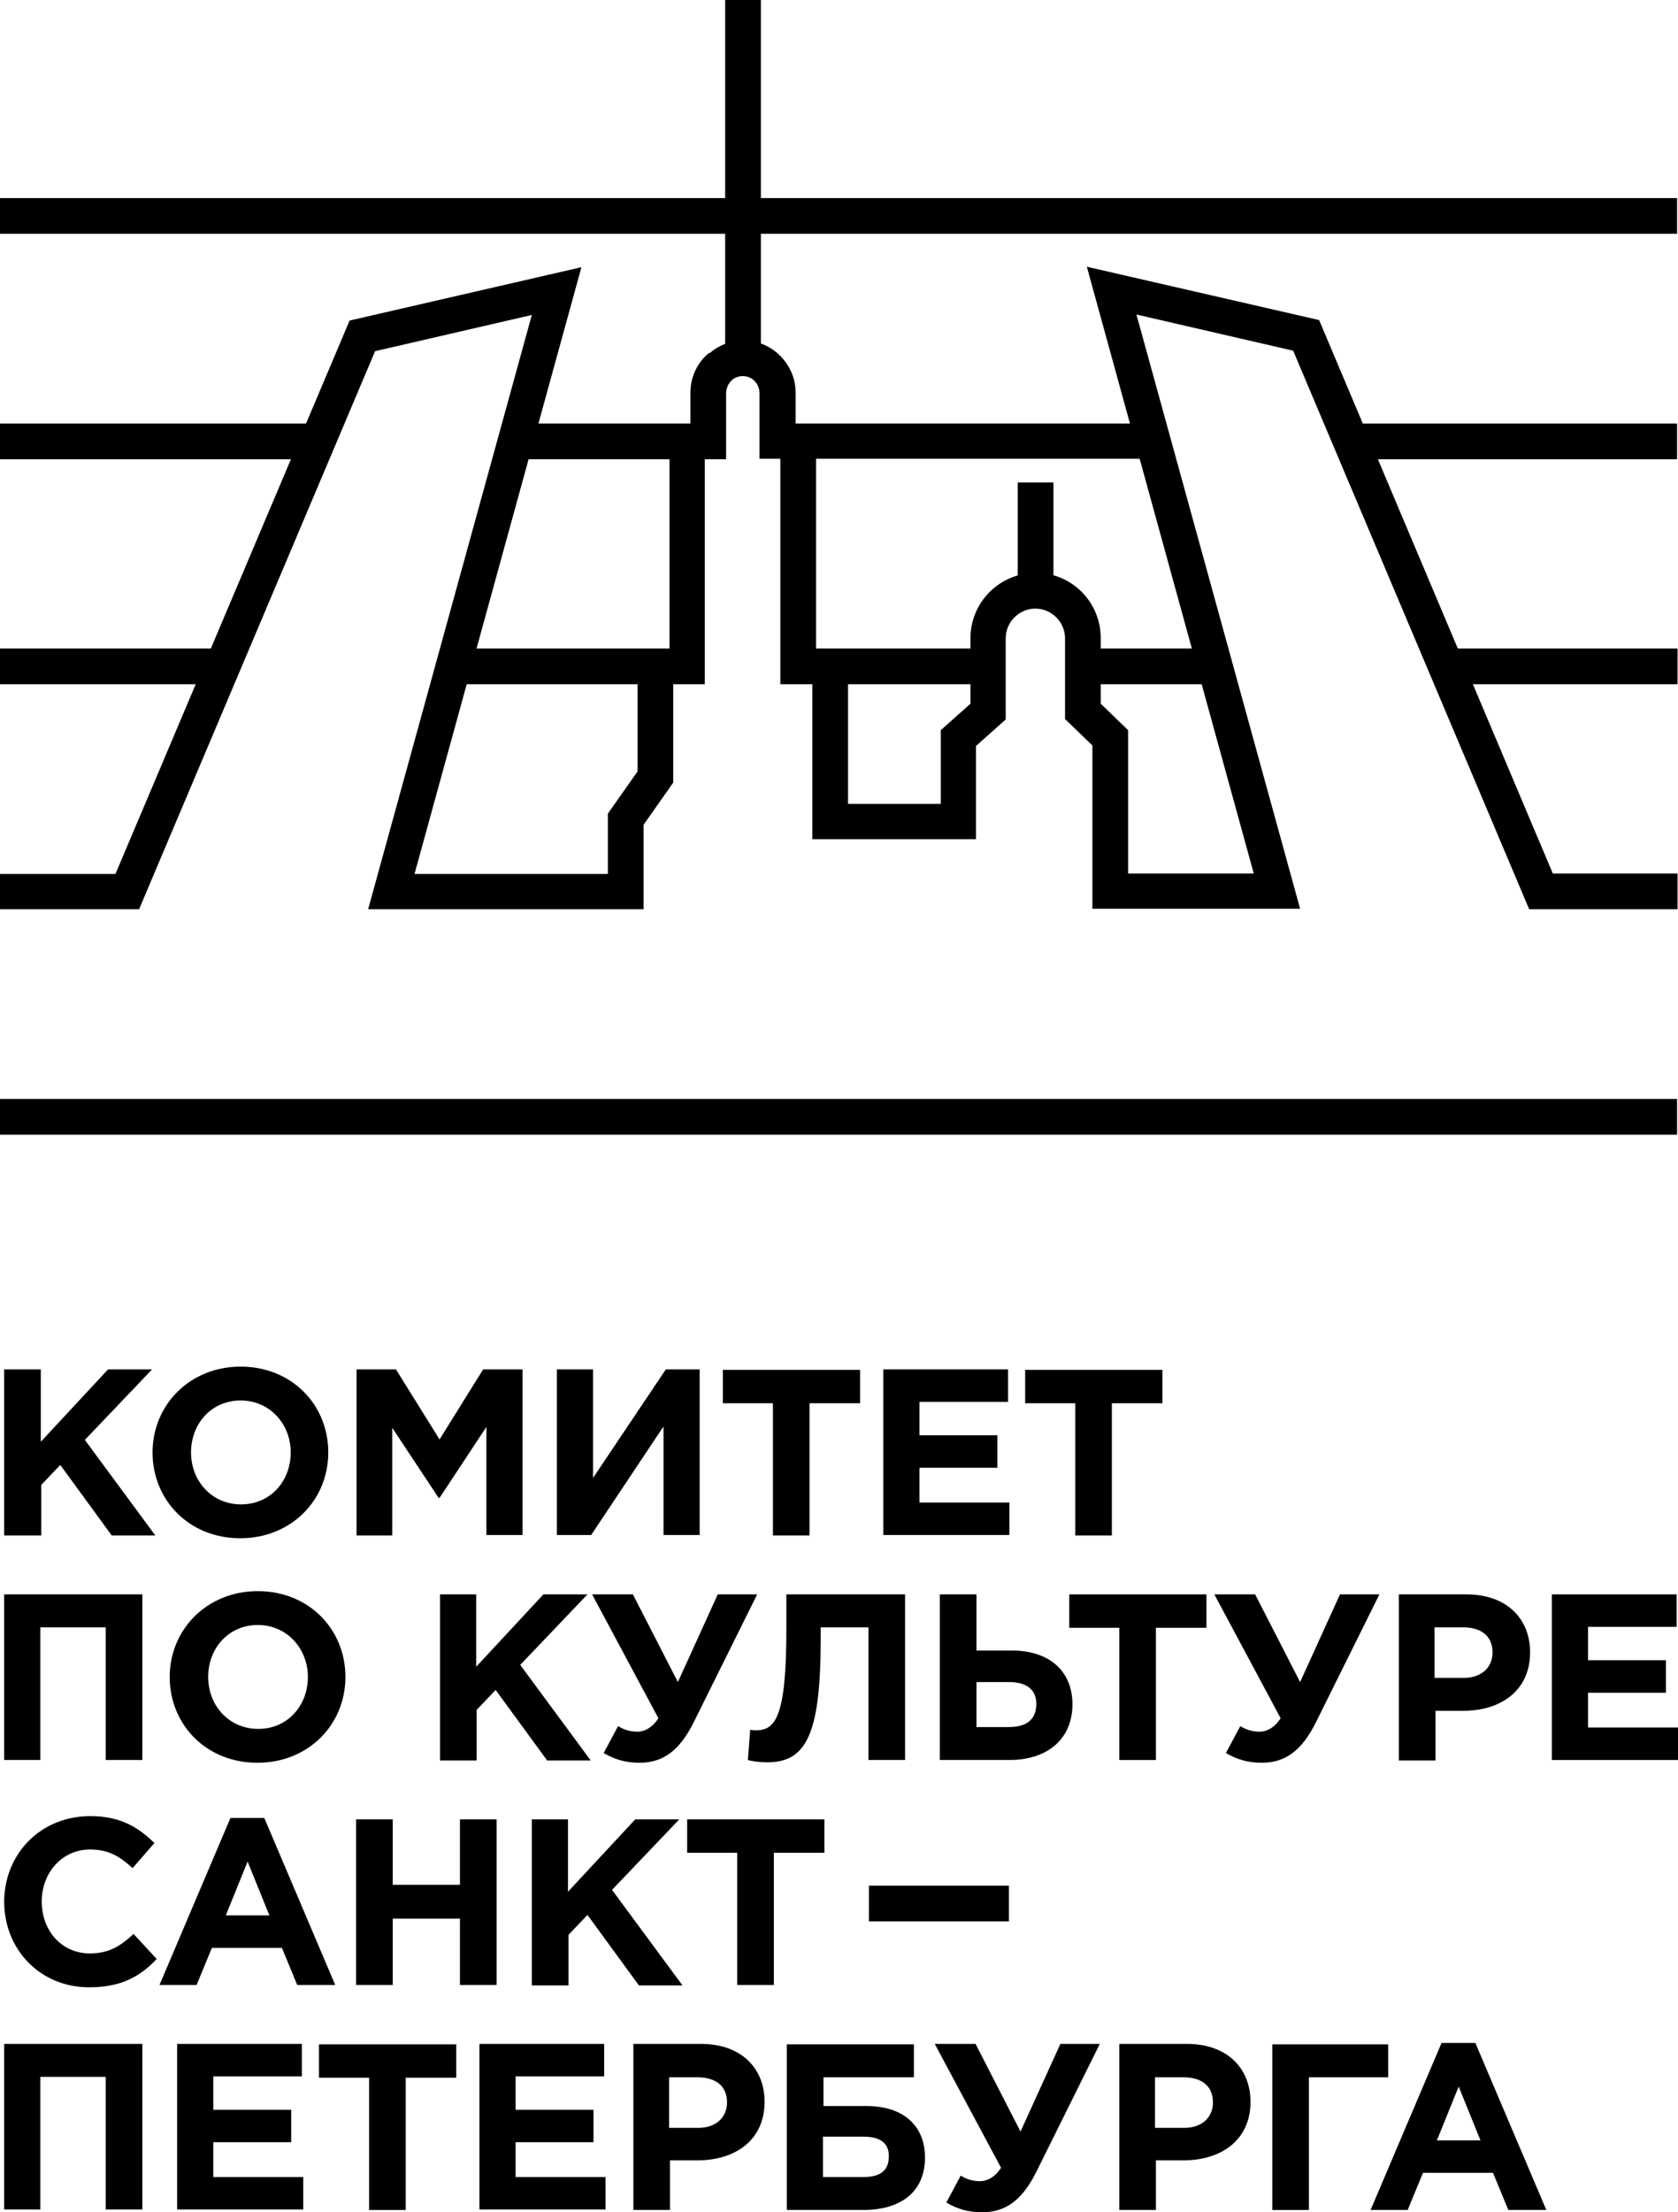<?xml version="1.0" encoding="UTF-8"?> <svg xmlns="http://www.w3.org/2000/svg" id="_Слой_2" data-name="Слой_2" viewBox="0 0 36.19 47.69"><g id="_Слой_1-2" data-name="Слой_1"><g><g><rect y="4.27" width="36.17" height=".77"></rect><rect x="29.13" y="9.13" width="7.04" height=".77"></rect><rect y="9.13" width="6.84" height=".77"></rect><rect x="31.13" y="13.98" width="5.05" height=".77"></rect><rect x="23.35" y="13.98" width="3.13" height=".77"></rect><rect y="13.98" width="4.85" height=".77"></rect><rect x="0" y="23.69" width="36.17" height=".77"></rect><rect x="21.95" y="10.4" width=".77" height="2.31"></rect><polygon points="15.2 14.75 9.5 14.75 9.5 13.98 14.44 13.98 14.44 9.51 15.2 9.51 15.2 14.75"></polygon><path d="M24.85,9.89h-8.47v-1.42c0-.11-.05-.21-.13-.28-.13-.11-.33-.11-.46,0h0c-.08.07-.13.18-.13.29v1.42h-4.53v-.77h3.76v-.66c0-.33.14-.65.4-.86h.02c.42-.36,1.02-.36,1.44-.01.26.22.41.53.41.87v.66h7.7v.77Z"></path><polygon points="21.31 14.75 16.83 14.75 16.83 9.51 17.6 9.51 17.6 13.98 21.31 13.98 21.31 14.75"></polygon><g><polygon points="13.88 19.6 7.94 19.6 11.47 6.79 8.09 7.57 3 19.6 0 19.6 0 18.84 2.49 18.84 7.54 6.91 12.54 5.76 8.94 18.84 13.11 18.84 13.11 17.54 13.75 16.63 13.75 14.37 14.52 14.37 14.52 16.87 13.88 17.78 13.88 19.6"></polygon><path d="M36.17,19.6h-3.19l-5.09-12.04-3.38-.78,3.53,12.81h-4.48v-3.52l-.59-.57v-1.74c0-.35-.29-.64-.64-.64s-.64.29-.64.64v1.75l-.64.57v2.01h-3.53v-3.73h.77v2.97h2v-1.59l.64-.57v-1.41c0-.78.63-1.41,1.41-1.41s1.4.63,1.4,1.41v1.41l.59.57v3.09h2.71l-3.6-13.08,5.01,1.15,5.04,11.93h2.69v.77Z"></path></g><rect x="15.64" width=".77" height="7.83"></rect></g><g><g><path d="M.09,29.52h.79v1.56l1.45-1.56h.95l-1.45,1.52,1.52,2.06h-.94l-1.11-1.52-.41.43v1.09H.09v-3.57Z"></path><path d="M3.29,31.31c0-1.02.8-1.85,1.9-1.85s1.89.82,1.89,1.85-.8,1.85-1.9,1.85-1.89-.82-1.89-1.85ZM6.27,31.31c0-.61-.45-1.12-1.08-1.12s-1.07.5-1.07,1.12.45,1.12,1.08,1.12,1.07-.5,1.07-1.12Z"></path><path d="M7.69,29.52h.85l.94,1.51.94-1.51h.85v3.57h-.78v-2.33l-1.01,1.53h-.02l-1-1.51v2.32h-.77v-3.57Z"></path><path d="M15.09,33.09h-.78v-2.34l-1.56,2.34h-.74v-3.57h.78v2.34l1.57-2.34h.73v3.57Z"></path><path d="M16.68,30.25h-1.09v-.72h2.96v.72h-1.09v2.85h-.79v-2.85Z"></path><path d="M19.05,29.52h2.69v.7h-1.91v.72h1.68v.7h-1.68v.75h1.94v.7h-2.72v-3.57Z"></path><path d="M23.2,30.25h-1.09v-.72h2.96v.72h-1.09v2.85h-.79v-2.85Z"></path><path d="M.09,34.37h2.98v3.57h-.79v-2.86H.87v2.86H.09v-3.57Z"></path><path d="M3.66,36.15c0-1.02.8-1.85,1.9-1.85s1.89.82,1.89,1.85-.8,1.85-1.9,1.85-1.89-.82-1.89-1.85ZM6.64,36.15c0-.61-.45-1.12-1.08-1.12s-1.07.5-1.07,1.12.45,1.12,1.08,1.12,1.07-.5,1.07-1.12Z"></path><path d="M9.48,34.37h.79v1.56l1.45-1.56h.95l-1.45,1.52,1.52,2.06h-.94l-1.11-1.52-.41.43v1.09h-.79v-3.57Z"></path><path d="M15.48,34.37h.85l-1.37,2.76c-.31.62-.67.87-1.17.87-.31,0-.55-.08-.77-.21l.31-.58c.14.09.29.12.42.12s.31-.07.45-.29l-1.43-2.67h.88l.97,1.89.86-1.89Z"></path><path d="M19.52,34.37v3.57h-.79v-2.86h-1.03v.27c0,2.1-.34,2.64-1.16,2.64-.13,0-.32-.02-.41-.05l.05-.65s.07.01.12.01c.42,0,.66-.27.66-2.19v-.74h2.55Z"></path><path d="M20.27,34.37h.79v1.21h.76c.83,0,1.31.46,1.31,1.16,0,.73-.52,1.2-1.36,1.2h-1.5v-3.57ZM21.06,36.26v.97h.7c.39,0,.59-.17.59-.5,0-.3-.2-.47-.59-.47h-.69Z"></path><path d="M24.15,35.09h-1.09v-.72h2.96v.72h-1.09v2.85h-.79v-2.85Z"></path><path d="M28.9,34.37h.85l-1.37,2.76c-.31.62-.67.87-1.17.87-.31,0-.55-.08-.77-.21l.31-.58c.14.09.29.12.42.12s.31-.07.45-.29l-1.43-2.67h.88l.97,1.89.86-1.89Z"></path><path d="M30.17,34.37h1.46c.85,0,1.37.51,1.37,1.25,0,.83-.64,1.26-1.44,1.26h-.6v1.07h-.79v-3.57ZM31.57,36.17c.39,0,.62-.23.62-.55,0-.35-.24-.54-.64-.54h-.61v1.09h.62Z"></path><path d="M33.47,34.37h2.69v.7h-1.91v.72h1.68v.7h-1.68v.75h1.94v.7h-2.72v-3.57Z"></path><g><path d="M.09,41c0-1.02.77-1.85,1.86-1.85.67,0,1.05.26,1.38.58l-.47.54c-.28-.25-.51-.4-.92-.4-.6,0-1.04.5-1.04,1.12s.42,1.12,1.04,1.12c.41,0,.66-.16.94-.42l.5.54c-.37.39-.78.61-1.46.61-1.05,0-1.83-.81-1.83-1.85Z"></path><path d="M4.98,39.19h.72l1.53,3.6h-.82l-.33-.8h-1.51l-.33.8h-.8l1.53-3.6ZM5.81,41.29l-.47-1.16-.47,1.16h.95Z"></path><path d="M7.68,39.22h.79v1.41h1.45v-1.41h.79v3.57h-.79v-1.43h-1.45v1.43h-.79v-3.57Z"></path><path d="M11.46,39.22h.79v1.56l1.45-1.56h.95l-1.45,1.52,1.52,2.06h-.94l-1.11-1.52-.41.43v1.09h-.79v-3.57Z"></path><path d="M15.91,39.94h-1.09v-.72h2.96v.72h-1.09v2.85h-.79v-2.85Z"></path></g><path d="M.09,44.06h2.98v3.57h-.79v-2.86H.87v2.86H.09v-3.57Z"></path><path d="M3.82,44.06h2.69v.7h-1.91v.72h1.68v.7h-1.68v.75h1.94v.7h-2.72v-3.57Z"></path><path d="M7.97,44.79h-1.09v-.72h2.96v.72h-1.09v2.85h-.79v-2.85Z"></path><path d="M10.34,44.06h2.69v.7h-1.91v.72h1.68v.7h-1.68v.75h1.94v.7h-2.72v-3.57Z"></path><path d="M13.66,44.06h1.46c.85,0,1.37.51,1.37,1.25,0,.83-.64,1.26-1.44,1.26h-.6v1.07h-.79v-3.57ZM15.06,45.87c.39,0,.62-.23.62-.55,0-.35-.24-.54-.64-.54h-.61v1.09h.62Z"></path><path d="M17.75,45.4h.94c.81,0,1.26.44,1.26,1.11,0,.73-.51,1.13-1.33,1.13h-1.65v-3.57h2.74v.71h-1.95v.62ZM17.75,46.05v.88h.87c.37,0,.55-.14.55-.45,0-.28-.18-.42-.55-.42h-.86Z"></path><path d="M22.87,44.06h.85l-1.37,2.76c-.31.62-.67.87-1.17.87-.31,0-.55-.08-.77-.21l.31-.58c.14.09.29.12.42.12s.31-.07.45-.29l-1.43-2.67h.88l.97,1.89.86-1.89Z"></path><path d="M24.14,44.06h1.46c.85,0,1.37.51,1.37,1.25,0,.83-.64,1.26-1.44,1.26h-.6v1.07h-.79v-3.57ZM25.54,45.87c.39,0,.62-.23.62-.55,0-.35-.24-.54-.64-.54h-.61v1.09h.62Z"></path><path d="M28.23,47.64h-.79v-3.57h2.5v.71h-1.71v2.86Z"></path><path d="M31.1,44.04h.72l1.53,3.6h-.82l-.33-.8h-1.51l-.33.8h-.8l1.53-3.6ZM31.93,46.14l-.47-1.16-.47,1.16h.95Z"></path></g><rect x="18.74" y="40.65" width="3.02" height=".77"></rect></g></g></g></svg> 
